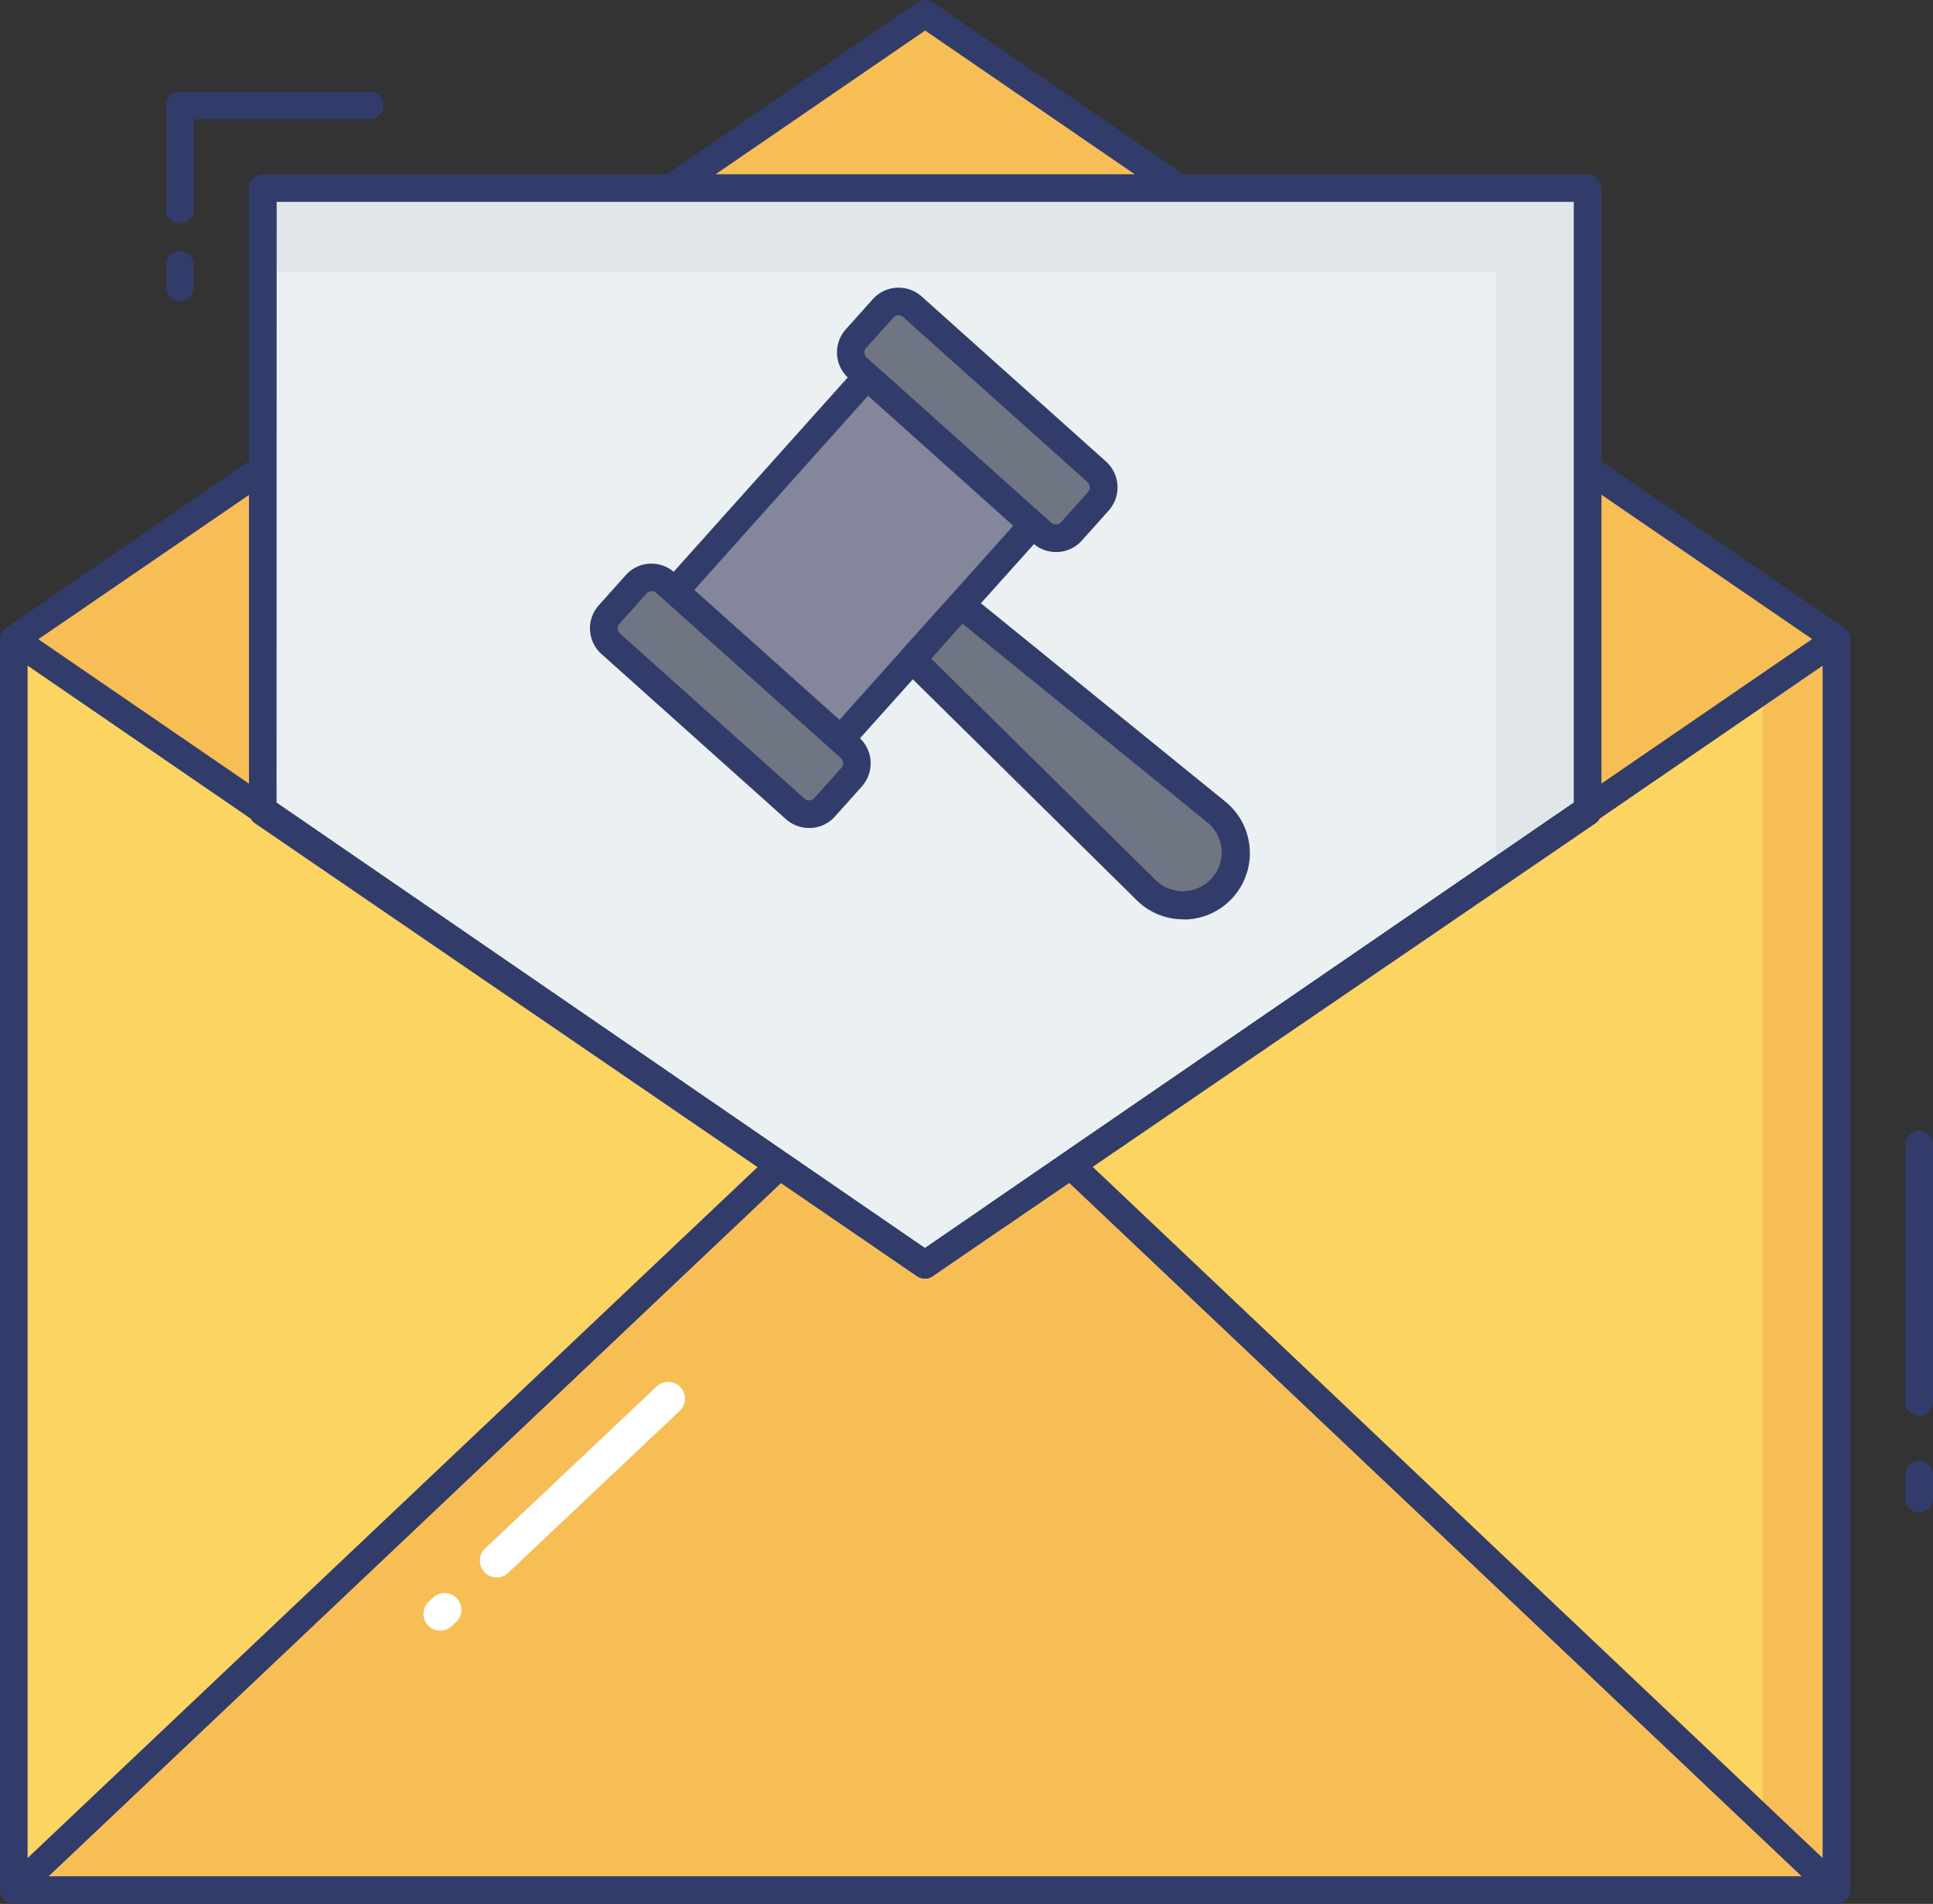 <svg xmlns="http://www.w3.org/2000/svg" width="56.845" height="56">
    <rect width="100%" height="100%" fill="#333333" stroke="none"/>
    <defs>
        <style>
            .cls-1{fill:#f7be56}.cls-2{fill:#323c6b}.cls-3{fill:#fcd462}.cls-7{fill:#707583}.cls-8{fill:#fff}
        </style>
    </defs>
    <g id="color_line" data-name="color line" transform="translate(-2.608 -3.272)">
        <path id="Path_5454" data-name="Path 5454" class="cls-1" d="M56.707 66.819H3.108l22.53-21.329 4.269 2.93 4.277-2.93z" transform="translate(-.094 -7.953)"/>
        <path id="Path_5455" data-name="Path 5455" class="cls-2" d="M56.613 67.131H3.014a.406.406 0 0 1-.279-.7L25.265 45.1a.406.406 0 0 1 .508-.04l4.04 2.772 4.048-2.772a.406.406 0 0 1 .508.04l22.522 21.33a.406.406 0 0 1-.279.7zm-52.58-.812h51.561l-21.545-20.4-4.007 2.745a.406.406 0 0 1-.459 0l-4-2.744z" transform="translate(0 -7.859)"/>
        <path id="Path_5456" data-name="Path 5456" class="cls-3" d="M25.638 41.9 3.108 63.23V26.44z" transform="translate(-.094 -4.365)"/>
        <path id="Path_5457" data-name="Path 5457" class="cls-2" d="M3.014 63.542a.406.406 0 0 1-.406-.406v-36.79a.406.406 0 0 1 .635-.334l22.53 15.461a.406.406 0 0 1 .05.629L3.293 63.431a.406.406 0 0 1-.279.111zm.406-36.425v35.076L24.9 41.857z" transform="translate(0 -4.27)"/>
        <path id="Path_5458" data-name="Path 5458" class="cls-3" d="M63.92 26.44v36.79L41.4 41.9z" transform="translate(-7.308 -4.365)"/>
        <path id="Path_5459" data-name="Path 5459" class="cls-1" d="M66.475 27.929v33.246l2.169 2.055V26.44z" transform="translate(-12.032 -4.365)"/>
        <path id="Path_5460" data-name="Path 5460" class="cls-1" d="m3.109 25.274 7.321-5.022V30.3z" transform="translate(-.094 -3.199)"/>
        <path id="Path_5461" data-name="Path 5461" class="cls-2" d="M10.336 30.607a.406.406 0 0 1-.23-.071l-7.321-5.022a.406.406 0 0 1 0-.669l7.321-5.021a.406.406 0 0 1 .635.334V30.2a.406.406 0 0 1-.405.407zm-6.6-5.428 6.2 4.252v-8.5z" transform="translate(0 -3.105)"/>
        <path id="Path_5462" data-name="Path 5462" class="cls-1" d="M34.4 3.771 41.871 8.9H26.92z" transform="translate(-4.58 -.094)"/>
        <path id="Path_5463" data-name="Path 5463" class="cls-2" d="M41.777 9.211H26.826a.406.406 0 0 1-.23-.74l7.475-5.129a.406.406 0 0 1 .459 0L42 8.471a.406.406 0 0 1-.23.74zM28.135 8.4h12.332L34.3 4.17z" transform="translate(-4.486)"/>
        <path id="Path_5464" data-name="Path 5464" class="cls-1" d="M67.453 25.274 60.132 30.3V20.252z" transform="translate(-10.837 -3.199)"/>
        <path id="Path_5465" data-name="Path 5465" class="cls-2" d="M60.038 30.607a.406.406 0 0 1-.406-.406V20.158a.406.406 0 0 1 .635-.334l7.321 5.022a.406.406 0 0 1 0 .669l-7.321 5.022a.406.406 0 0 1-.23.071zm.406-9.679v8.5l6.2-4.252z" transform="translate(-10.743 -3.105)"/>
        <path id="Path_5466" data-name="Path 5466" d="M51.089 10.09v18.291L33.715 40.309 31.6 41.757 12.129 28.381V10.09z" transform="translate(-1.794 -1.285)" style="fill:#ebf0f3"/>
        <path id="Path_5467" data-name="Path 5467" d="M12.129 10.09v2.458H48.4v17.681l2.692-1.848V10.09z" transform="translate(-1.794 -1.285)" style="fill:#e1e6e9"/>
        <path id="Path_5468" data-name="Path 5468" class="cls-2" d="M31.5 46.318a.406.406 0 0 1-.229-.071L11.806 32.929a.406.406 0 0 1-.177-.335.453.453 0 0 1 .217-.388.406.406 0 0 1 .419 0l19.468 13.375a.406.406 0 0 1-.23.74z" transform="translate(-1.699 -5.44)"/>
        <path id="Path_5469" data-name="Path 5469" class="cls-2" d="M38.631 44.866a.406.406 0 0 1-.23-.74L55.775 32.2a.406.406 0 0 1 .635.334v.059a.406.406 0 0 1-.177.335L38.86 44.8a.406.406 0 0 1-.229.071z" transform="translate(-6.71 -5.436)"/>
        <path id="Path_5470" data-name="Path 5470" d="M0 0h8.48v6.542H0z" transform="rotate(-48.162 34.333 -14.789)" style="fill:#84879c"/>
        <path id="Path_5471" data-name="Path 5471" class="cls-2" d="M31.838 27.9a.406.406 0 0 1-.27-.1L26.7 23.433a.406.406 0 0 1-.032-.573l5.657-6.318a.406.406 0 0 1 .573-.032l4.87 4.363a.406.406 0 0 1 .032.573l-5.658 6.317a.406.406 0 0 1-.28.135zm-4.3-4.8 4.269 3.822 5.113-5.713-4.27-3.824z" transform="translate(-4.513 -2.475)"/>
        <path id="Path_5472" data-name="Path 5472" class="cls-7" d="m44.614 31.284-7.516-6.1-1.436 1.6 6.891 6.8a1.547 1.547 0 1 0 2.061-2.3z" transform="translate(-6.227 -4.128)"/>
        <path id="Path_5473" data-name="Path 5473" class="cls-2" d="M43.543 34.348a1.934 1.934 0 0 1-1.37-.559l-6.891-6.8a.406.406 0 0 1-.017-.559l1.436-1.6a.406.406 0 0 1 .558-.045l7.516 6.1a1.953 1.953 0 0 1-1.17 3.468zm-7.415-7.668 6.613 6.528a1.141 1.141 0 1 0 1.521-1.7l-7.217-5.857z" transform="translate(-6.133 -4.035)"/>
        <rect id="Rectangle_1847" data-name="Rectangle 1847" class="cls-7" width="2.413" height="8.501" rx=".755" transform="rotate(-48.162 29 -23.786)"/>
        <path id="Path_5474" data-name="Path 5474" class="cls-2" d="M39.377 21.473a1.012 1.012 0 0 1-.679-.26l-5.421-4.853a1.016 1.016 0 0 1-.081-1.438l.792-.885a1.019 1.019 0 0 1 1.437-.081l5.423 4.856a1.023 1.023 0 0 1 .081 1.438l-.792.885a1.01 1.01 0 0 1-.705.338zm-4.626-6.963a.207.207 0 0 0-.154.069l-.8.885a.2.2 0 0 0 .016.292l5.422 4.853a.223.223 0 0 0 .149.052.2.2 0 0 0 .143-.068l.792-.885a.209.209 0 0 0-.016-.292l-5.421-4.853a.205.205 0 0 0-.135-.051z" transform="translate(-5.714 -1.964)"/>
        <rect id="Rectangle_1848" data-name="Rectangle 1848" class="cls-7" width="2.413" height="8.501" rx=".755" transform="rotate(-48.162 34.445 -11.6)"/>
        <g id="Group_5043" data-name="Group 5043" transform="translate(7.495 5.965)">
            <path id="Path_5475" data-name="Path 5475" class="cls-2" d="M30.424 31.472a1.01 1.01 0 0 1-.678-.259l-5.42-4.853a1.016 1.016 0 0 1-.081-1.438l.791-.884a1.012 1.012 0 0 1 .7-.338 1.023 1.023 0 0 1 .735.259l5.429 4.854a1.02 1.02 0 0 1 .081 1.438l-.792.885a1.011 1.011 0 0 1-.7.338zM25.8 24.509a.2.2 0 0 0-.153.07l-.792.885a.2.2 0 0 0 .016.292l5.421 4.853a.208.208 0 0 0 .149.052.2.2 0 0 0 .143-.068l.792-.885a.207.207 0 0 0-.016-.292l-5.421-4.853a.208.208 0 0 0-.14-.052z" transform="translate(-11.522 -9.813)"/>
            <path id="Path_5476" data-name="Path 5476" class="cls-2" d="M63.826 63.542a.406.406 0 0 1-.279-.111L41.025 42.1a.406.406 0 0 1 .05-.629L63.6 26.011a.406.406 0 0 1 .635.334v36.79a.406.406 0 0 1-.409.407zM41.947 41.857 63.42 62.193V27.117z" transform="translate(-14.708 -10.235)"/>
            <path id="Path_5477" data-name="Path 5477" class="cls-2" d="M31.505 42.069a.406.406 0 0 1-.23-.071l-19.47-13.376a.406.406 0 0 1-.176-.334V10a.406.406 0 0 1 .406-.406h38.957A.406.406 0 0 1 51.4 10v18.287a.406.406 0 0 1-.176.334L31.733 42a.406.406 0 0 1-.228.071zm-19.065-14 19.065 13.1 19.083-13.1V10.4H12.443z" transform="translate(-9.194 -7.155)"/>
            <path id="Path_5478" data-name="Path 5478" class="cls-2" d="M72.054 52.636a.406.406 0 0 1-.406-.406v-7.574a.406.406 0 1 1 .812 0v7.575a.406.406 0 0 1-.406.405z" transform="translate(-20.501 -13.685)"/>
            <path id="Path_5479" data-name="Path 5479" class="cls-2" d="M72.054 57.73a.406.406 0 0 1-.406-.406v-.71a.406.406 0 1 1 .812 0v.71a.406.406 0 0 1-.406.406z" transform="translate(-20.501 -15.937)"/>
            <path id="Path_5480" data-name="Path 5480" class="cls-2" d="M9.035 13.847a.406.406 0 0 1-.406-.406v-.659a.406.406 0 0 1 .812 0v.66a.406.406 0 0 1-.406.405z" transform="translate(-8.629 -7.68)"/>
            <path id="Path_5481" data-name="Path 5481" class="cls-2" d="M9.035 10.474a.406.406 0 0 1-.406-.406V7a.406.406 0 0 1 .406-.406h5.577a.406.406 0 1 1 0 .812H9.441v2.666a.406.406 0 0 1-.406.402z" transform="translate(-8.629 -6.59)"/>
        </g>
        <path id="Path_5482" data-name="Path 5482" class="cls-8" d="M25.891 53.507a.493.493 0 0 1-.02.7l-5.044 4.764a.493.493 0 0 1-.677-.717l5.044-4.764a.493.493 0 0 1 .7.02z" transform="translate(-3.276 -9.435)"/>
        <path id="Path_5483" data-name="Path 5483" class="cls-8" d="M18.931 61.158a.493.493 0 0 1-.02.7l-.127.119a.493.493 0 1 1-.677-.717l.127-.119a.493.493 0 0 1 .7.02z" transform="translate(-2.891 -10.876)"/>
    </g>
</svg>
